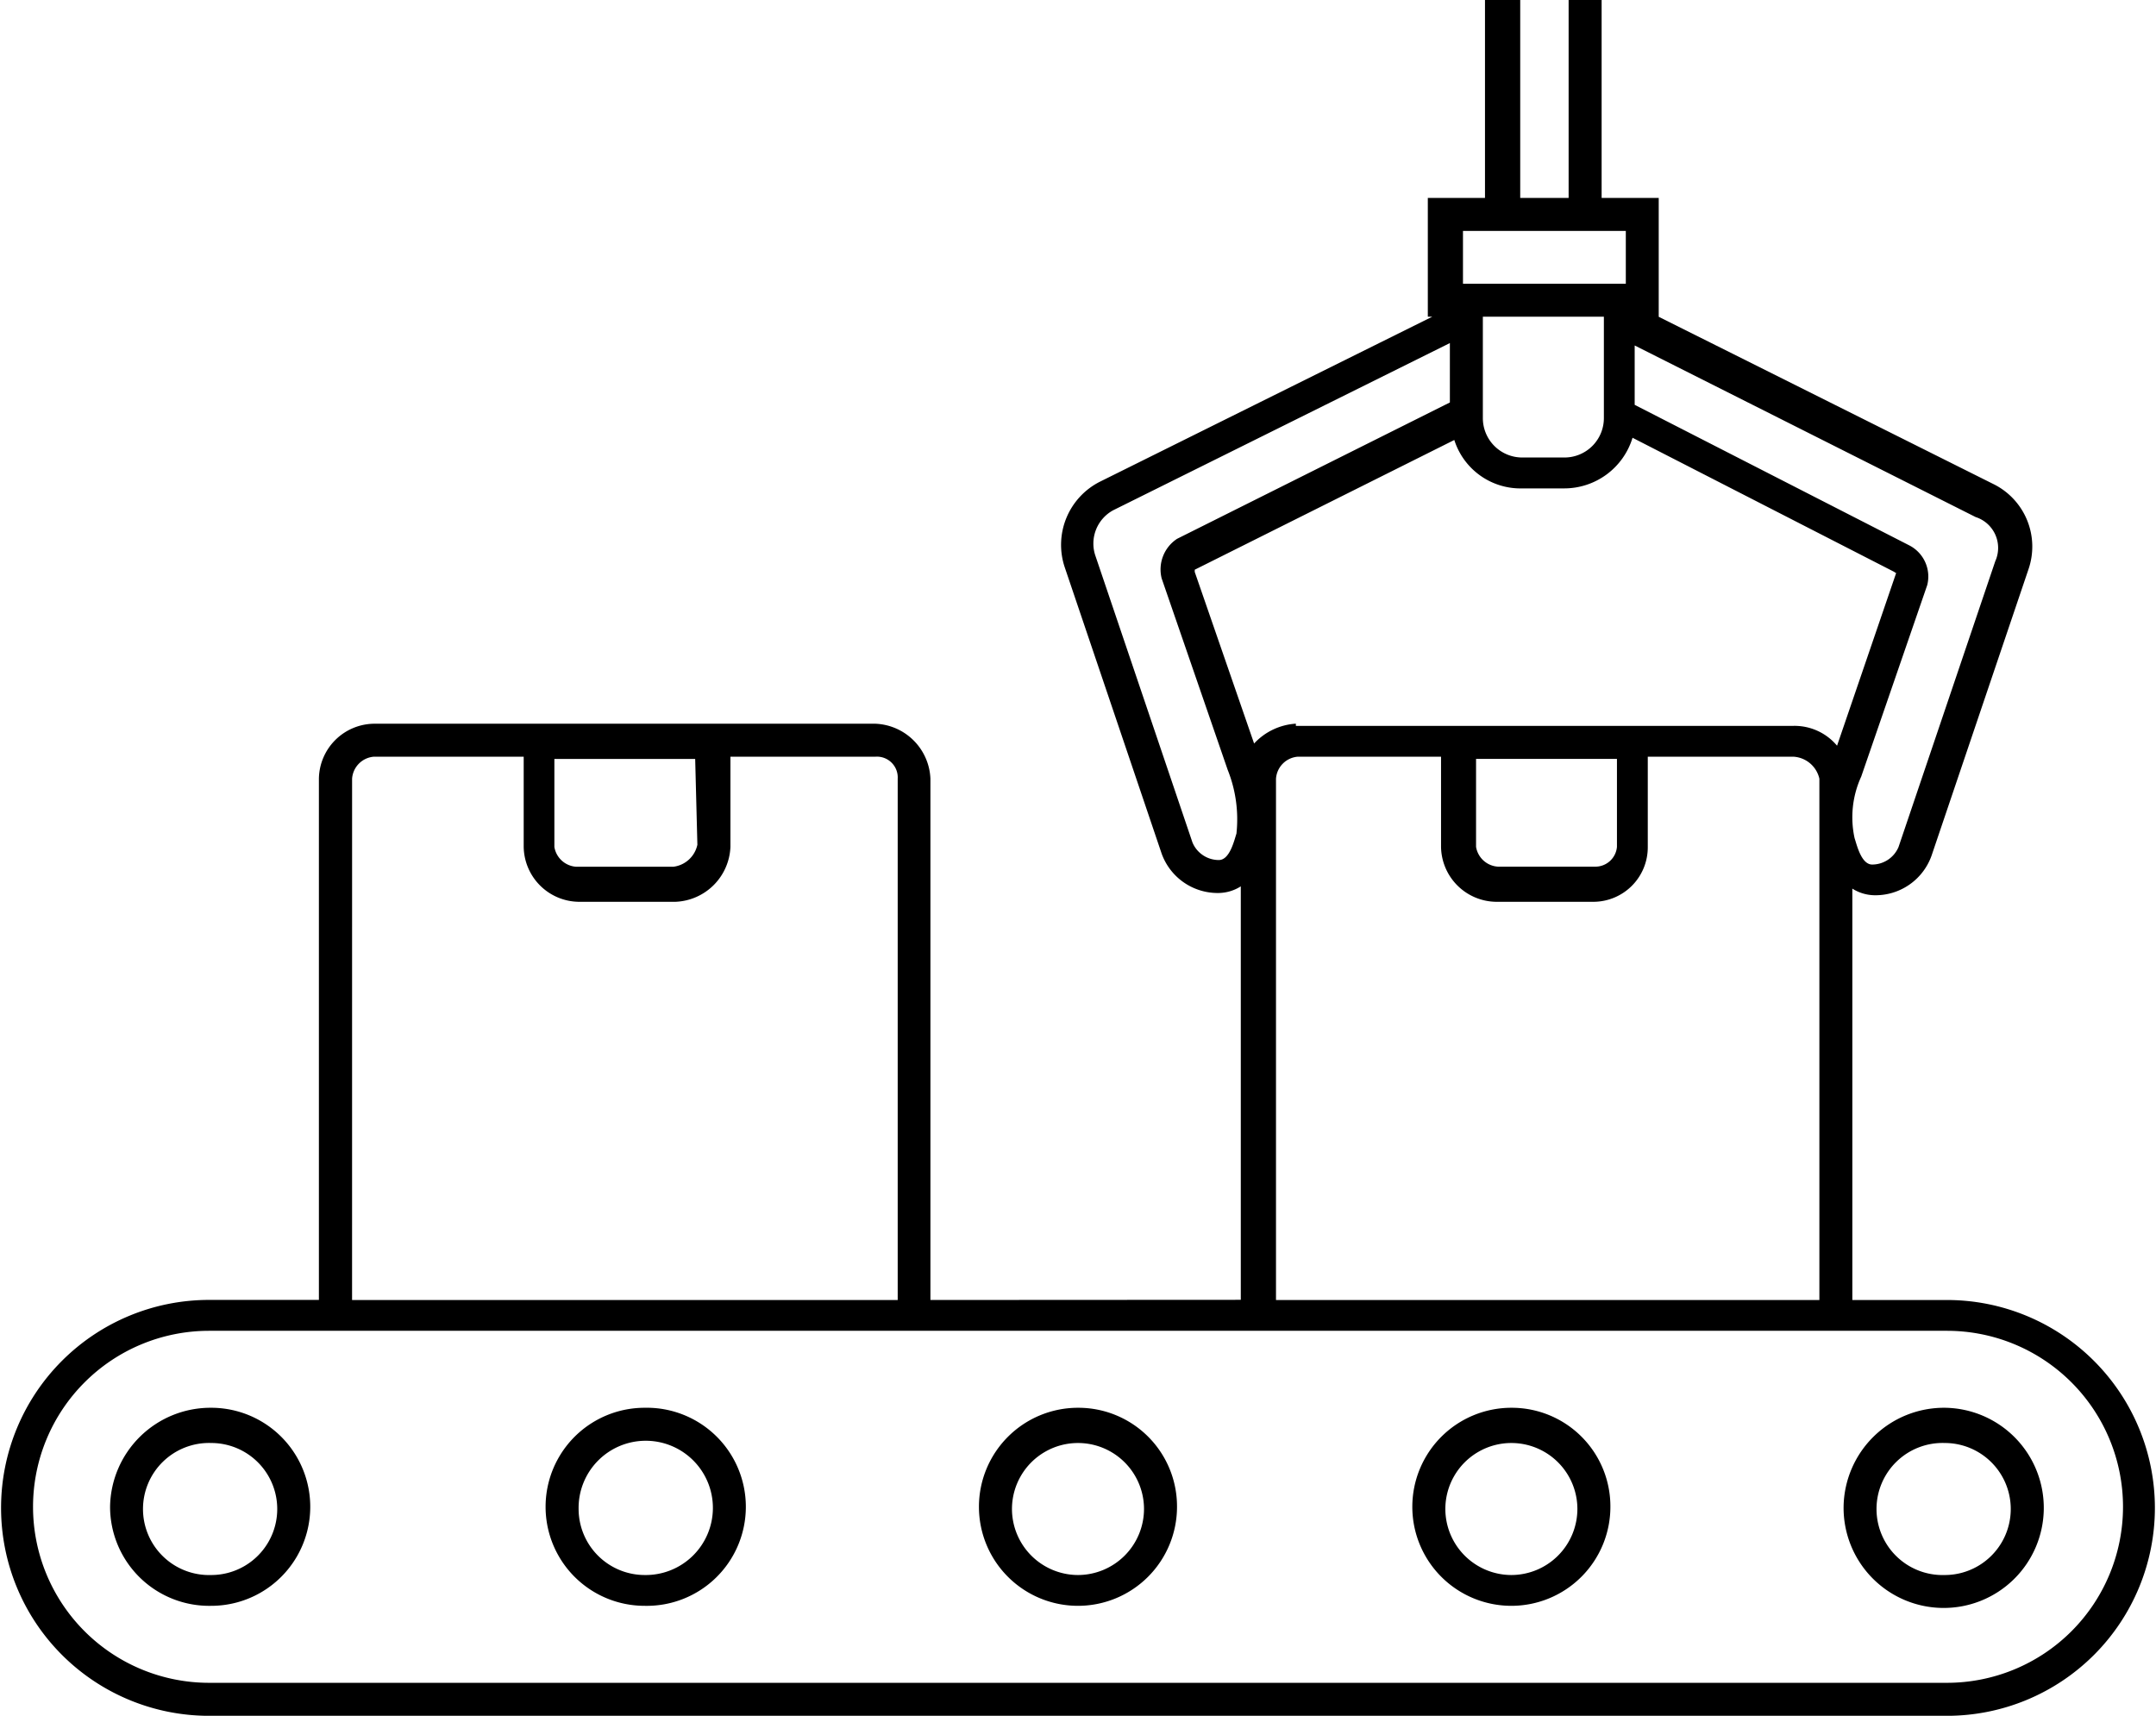 <svg xmlns="http://www.w3.org/2000/svg" width="91" height="72.427" viewBox="0 0 91 72.427"><g id="noun-manufacturing-7236094" transform="translate(-1.244 -10.101)"><path id="Path_118" data-name="Path 118" d="M82.68,64.977H78.687V47.611a1.789,1.789,0,0,0,.93.28,2.512,2.512,0,0,0,2.413-1.67l4.086-12.073a2.942,2.942,0,0,0-1.487-3.62L70.515,23.473l0-5.016H68.105V10.1H66.712v8.356H64.669V10.1H63.182v8.356H60.769V23.47h.187L46.933,30.433a2.985,2.985,0,0,0-1.487,3.62l4.086,12.073a2.512,2.512,0,0,0,2.413,1.67,1.789,1.789,0,0,0,.93-.28V64.969l-13.1.007V42.971a2.422,2.422,0,0,0-2.32-2.32l-21.171,0a2.356,2.356,0,0,0-2.32,2.32V64.973H9.327a8.778,8.778,0,1,0,0,17.556H82.681a8.776,8.776,0,1,0,0-17.552ZM68.752,42.135v3.713a.917.917,0,0,1-.93.837H63.735a1,1,0,0,1-.93-.837V42.135ZM55.2,40.649a2.624,2.624,0,0,0-1.763.837l-2.506-7.243v-.093l10.956-5.476a2.931,2.931,0,0,0,2.88,2.043h1.763a3.013,3.013,0,0,0,2.88-2.137l11.049,5.663s.093.093.093,0l-2.51,7.336a2.337,2.337,0,0,0-1.856-.837H55.2ZM63.182,23.47H68.2v4.273a1.662,1.662,0,0,1-1.67,1.67H64.762a1.662,1.662,0,0,1-1.67-1.67l0-4.273ZM84.724,33.779,80.638,45.852a1.209,1.209,0,0,1-1.113.743c-.463,0-.65-.837-.743-1.113a4.126,4.126,0,0,1,.28-2.6L81.848,34.8a1.478,1.478,0,0,0-.743-1.67L69.5,27.19V24.684l14.392,7.243a1.368,1.368,0,0,1,.833,1.853ZM62.253,19.85h6.873v2.23H62.253ZM52.691,45.292c-.093.28-.28,1.113-.743,1.113a1.206,1.206,0,0,1-1.113-.743L46.748,33.589a1.6,1.6,0,0,1,.743-1.95L61.7,24.583V27.09L50.185,32.846a1.548,1.548,0,0,0-.65,1.67l2.786,8.079a5.619,5.619,0,0,1,.37,2.7Zm1.67-2.32a1,1,0,0,1,.93-.93h6.036v3.806a2.356,2.356,0,0,0,2.32,2.32h4.086a2.3,2.3,0,0,0,2.32-2.32V42.042h6.13a1.192,1.192,0,0,1,1.113.93V64.977H54.361ZM29.939,45.759a1.184,1.184,0,0,1-1.02.93H24.833a1,1,0,0,1-.93-.837V42.139h5.943ZM15.365,42.972a1,1,0,0,1,.93-.93h6.313v3.806a2.356,2.356,0,0,0,2.32,2.32h4.086a2.418,2.418,0,0,0,2.32-2.32V42.042h6.13a.878.878,0,0,1,.93.93V64.977H15.364ZM82.682,81.136H9.328a7.429,7.429,0,0,1,0-14.859H82.682a7.429,7.429,0,1,1,0,14.859Z" transform="translate(0.74 0)"></path><path id="Path_119" data-name="Path 119" d="M9.828,74.746a4.24,4.24,0,0,0-4.269,4.18,4.184,4.184,0,0,0,4.269,4.18,4.18,4.18,0,1,0,0-8.36Zm0,7.06a2.788,2.788,0,1,1,0-5.573,2.786,2.786,0,1,1,0,5.573Z" transform="translate(0.331 -5.22)"></path><path id="Path_120" data-name="Path 120" d="M29.735,74.746a4.18,4.18,0,1,0,0,8.36,4.181,4.181,0,1,0,0-8.36Zm0,7.06a2.793,2.793,0,0,1-2.786-2.786,2.834,2.834,0,1,1,2.786,2.786Z" transform="translate(-1.283 -5.22)"></path><path id="Path_121" data-name="Path 121" d="M49.633,74.746a4.18,4.18,0,1,0,4.18,4.18A4.163,4.163,0,0,0,49.633,74.746Zm0,7.06a2.793,2.793,0,0,1-2.786-2.786,2.786,2.786,0,0,1,5.573,0A2.793,2.793,0,0,1,49.633,81.806Z" transform="translate(-2.89 -5.22)"></path><path id="Path_122" data-name="Path 122" d="M69.531,74.746a4.18,4.18,0,1,0,4.18,4.18A4.163,4.163,0,0,0,69.531,74.746Zm0,7.06a2.793,2.793,0,0,1-2.786-2.786,2.786,2.786,0,0,1,5.573,0A2.793,2.793,0,0,1,69.531,81.806Z" transform="translate(-4.496 -5.22)"></path><path id="Path_123" data-name="Path 123" d="M89.422,74.746a4.24,4.24,0,0,0-4.269,4.18,4.225,4.225,0,1,0,4.269-4.18Zm0,7.06a2.788,2.788,0,1,1,0-5.573,2.786,2.786,0,1,1,0,5.573Z" transform="translate(-6.095 -5.22)"></path></g></svg>